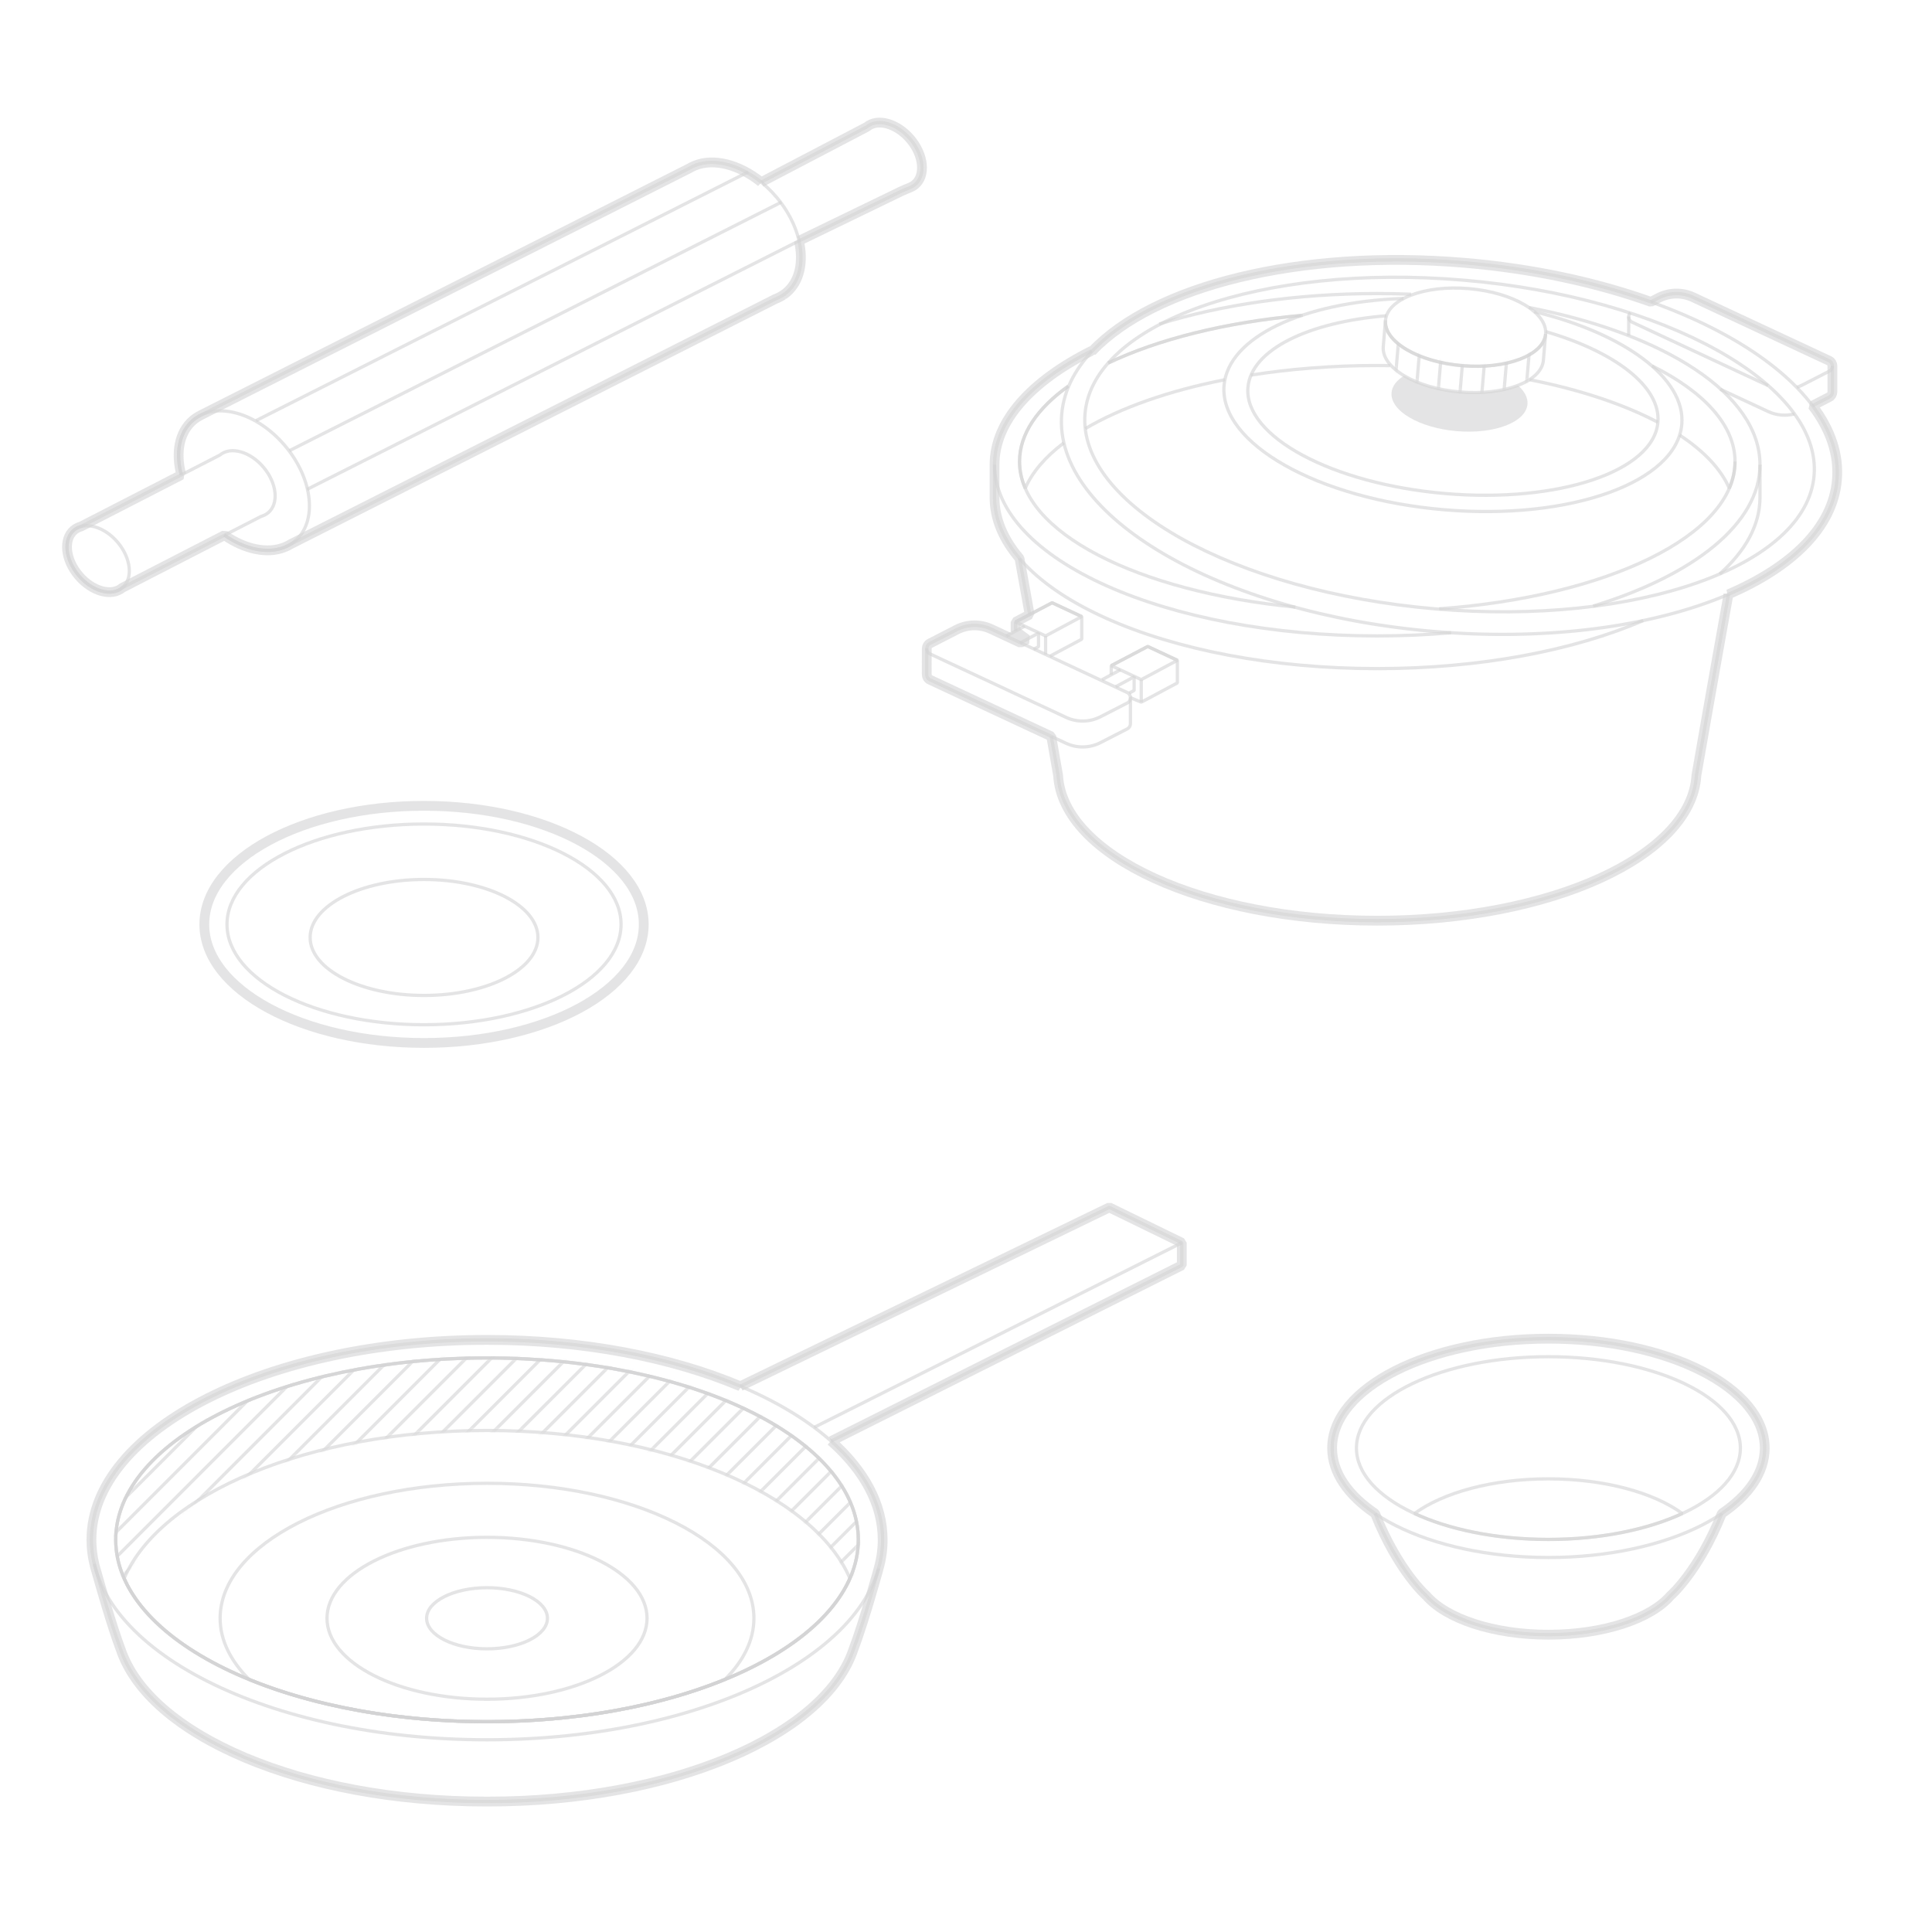 <svg width="591" height="591" viewBox="0 0 591 591" fill="none" xmlns="http://www.w3.org/2000/svg">
<rect width="591" height="591" fill="white"/>
<g opacity="0.6">
<g clip-path="url(#clip0_1_3)">
<path d="M530.74 141.19C530.74 163.75 491.66 182.49 440.25 186.24" stroke="#B5B5B8" stroke-opacity="0.6" stroke-miterlimit="10" stroke-linejoin="bevel"/>
<path d="M338.96 111.07C354.24 103.78 374.98 98.54 398.51 96.45" stroke="#B5B5B8" stroke-opacity="0.6" stroke-miterlimit="10" stroke-linejoin="bevel"/>
<path d="M396.25 185.72C347.89 180.99 311.88 162.85 311.88 141.19C311.88 132.77 317.33 124.87 326.84 118.1" stroke="#B5B5B8" stroke-opacity="0.6" stroke-miterlimit="10" stroke-linejoin="bevel"/>
<path d="M325.44 135.47C319.81 139.73 315.76 144.41 313.62 149.36C312.47 146.71 311.87 143.98 311.87 141.19C311.87 132.8 317.27 124.94 326.71 118.18" stroke="#B5B5B8" stroke-opacity="0.6" stroke-miterlimit="10" stroke-linejoin="bevel"/>
<path d="M397.89 96.51C374.65 98.63 354.17 103.83 339.03 111.04" stroke="#B5B5B8" stroke-opacity="0.6" stroke-miterlimit="10" stroke-linejoin="bevel"/>
<path d="M513.8 133.09C521.19 137.97 526.44 143.47 528.99 149.36C530.14 146.71 530.74 143.98 530.74 141.19C530.74 130.05 521.22 119.85 505.38 111.92" stroke="#B5B5B8" stroke-opacity="0.6" stroke-miterlimit="10" stroke-linejoin="bevel"/>
<path d="M467.85 116.14C483.23 119.17 496.66 123.65 507.11 129.16" stroke="#B5B5B8" stroke-opacity="0.6" stroke-miterlimit="10" stroke-linejoin="bevel"/>
<path d="M382.6 114.75C394.63 112.85 407.68 111.81 421.31 111.81C422.61 111.81 423.91 111.82 425.21 111.84" stroke="#B5B5B8" stroke-opacity="0.6" stroke-miterlimit="10" stroke-linejoin="bevel"/>
<path d="M331.98 131.12C342.84 124.72 357.55 119.53 374.7 116.15" stroke="#B5B5B8" stroke-opacity="0.6" stroke-miterlimit="10" stroke-linejoin="bevel"/>
<path d="M467.69 94.07C509.28 102.1 538.38 120.61 538.38 142.16C538.38 160.12 518.16 175.97 487.34 185.4" stroke="#B5B5B8" stroke-opacity="0.6" stroke-miterlimit="10" stroke-linejoin="bevel"/>
<path d="M354.63 99.12C373.55 93.25 396.53 89.8 421.3 89.8C424.78 89.8 428.23 89.87 431.63 90" stroke="#B5B5B8" stroke-opacity="0.6" stroke-miterlimit="10" stroke-linejoin="bevel"/>
<path d="M443.91 193.55C436.6 194.19 429.04 194.53 421.3 194.53C356.64 194.53 304.23 171.09 304.23 142.17C304.23 128.79 315.45 116.58 333.92 107.32" stroke="#B5B5B8" stroke-opacity="0.6" stroke-miterlimit="10" stroke-linejoin="bevel"/>
<path d="M526.04 175.59C533.94 168.54 538.38 160.59 538.38 152.16V142.16" stroke="#B5B5B8" stroke-opacity="0.6" stroke-miterlimit="10" stroke-linejoin="bevel"/>
<path d="M304.24 142.17V152.17C304.24 181.09 356.65 204.53 421.31 204.53C452.9 204.53 481.57 198.93 502.63 189.84" stroke="#B5B5B8" stroke-opacity="0.6" stroke-miterlimit="10" stroke-linejoin="bevel"/>
<path d="M321.59 225.25C322.57 230.84 323.3 234.99 323.68 237.19C325.13 261.85 368.28 281.64 421.31 281.64C474.34 281.64 517.49 261.85 518.94 237.19C520.04 230.86 523.99 208.23 528.75 181.79" stroke="#B5B5B8" stroke-opacity="0.6" stroke-miterlimit="10" stroke-linejoin="bevel"/>
<path d="M311.88 170.8C312.94 176.67 313.98 182.43 314.98 187.98" stroke="#B5B5B8" stroke-opacity="0.6" stroke-miterlimit="10" stroke-linejoin="bevel"/>
<path d="M344.77 211.82L303.19 192.42C299.84 190.86 295.95 190.93 292.66 192.62L284.48 196.82C283.15 197.5 283.19 199.42 284.54 200.05L326.12 219.45C329.47 221.01 333.36 220.94 336.65 219.25L344.83 215.05C346.16 214.37 346.13 212.45 344.77 211.82Z" stroke="#B5B5B8" stroke-opacity="0.6" stroke-miterlimit="10" stroke-linejoin="bevel"/>
<path d="M339.93 206.42V203.62L351.09 197.75L360.16 201.98V208.9L350.42 214.11L349.1 214.79L345.8 213.42V221.41C345.79 222.03 345.46 222.64 344.82 222.97L336.64 227.17C333.35 228.86 329.46 228.93 326.11 227.37L284.53 207.97C283.84 207.65 283.49 206.99 283.49 206.34L283.5 198.35" stroke="#B5B5B8" stroke-opacity="0.6" stroke-miterlimit="10" stroke-linejoin="bevel"/>
<path d="M310.67 190.25L319.85 194.53L330.91 188.61L321.84 184.38L310.67 190.25Z" stroke="#B5B5B8" stroke-opacity="0.6" stroke-miterlimit="10" stroke-linejoin="bevel"/>
<path d="M321.17 200.74L330.91 195.53V188.61L321.84 184.38L310.67 190.25V193.04" stroke="#B5B5B8" stroke-opacity="0.6" stroke-miterlimit="10" stroke-linejoin="bevel"/>
<path d="M319.85 194.53V200.19" stroke="#B5B5B8" stroke-opacity="0.6" stroke-miterlimit="10" stroke-linejoin="bevel"/>
<path d="M312.05 196.7L317.68 193.66V197.84L316.18 198.62" stroke="#B5B5B8" stroke-opacity="0.6" stroke-miterlimit="10" stroke-linejoin="bevel"/>
<path d="M307.86 194.56L313.49 191.52" stroke="#B5B5B8" stroke-opacity="0.6" stroke-miterlimit="10" stroke-linejoin="bevel"/>
<path d="M339.93 203.62L349.11 207.9L360.17 201.99L351.09 197.75L339.93 203.62Z" stroke="#B5B5B8" stroke-opacity="0.6" stroke-miterlimit="10" stroke-linejoin="bevel"/>
<path d="M349.11 207.9V214.79" stroke="#B5B5B8" stroke-opacity="0.6" stroke-miterlimit="10" stroke-linejoin="bevel"/>
<path d="M341.31 210.07L346.93 207.03V211.22L345.44 212" stroke="#B5B5B8" stroke-opacity="0.6" stroke-miterlimit="10" stroke-linejoin="bevel"/>
<path d="M337.12 207.93L342.75 204.89" stroke="#B5B5B8" stroke-opacity="0.6" stroke-miterlimit="10" stroke-linejoin="bevel"/>
<path d="M498.76 95.63C497.89 96.46 498.07 98 499.26 98.55L540.84 117.95" stroke="#B5B5B8" stroke-opacity="0.6" stroke-miterlimit="10" stroke-linejoin="bevel"/>
<path d="M549.61 118.49C550.21 118.29 550.8 118.05 551.37 117.76L559.55 113.56C560.88 112.88 560.84 110.96 559.49 110.33L517.91 90.93C514.56 89.37 510.67 89.44 507.38 91.13L505 92.34" stroke="#B5B5B8" stroke-opacity="0.6" stroke-miterlimit="10" stroke-linejoin="bevel"/>
<path d="M498.22 102.69L498.23 96.84" stroke="#B5B5B8" stroke-opacity="0.6" stroke-miterlimit="10" stroke-linejoin="bevel"/>
<path d="M548.93 126.61C546.26 127.31 543.4 127.06 540.84 125.87L526.24 119.06" stroke="#B5B5B8" stroke-opacity="0.6" stroke-miterlimit="10" stroke-linejoin="bevel"/>
<path d="M560.53 111.93V119.92C560.52 120.54 560.19 121.15 559.55 121.48L554.44 124.11" stroke="#B5B5B8" stroke-opacity="0.6" stroke-miterlimit="10" stroke-linejoin="bevel"/>
<path d="M464.34 117.89C459.72 119.67 453.44 120.49 446.63 119.91C439.82 119.33 433.77 117.47 429.52 114.93C427.25 116.32 425.84 118.09 425.67 120.11C425.2 125.64 434.13 130.91 445.61 131.89C457.09 132.87 466.79 129.18 467.26 123.65C467.43 121.62 466.33 119.64 464.34 117.89Z" fill="#B5B5B8" fill-opacity="0.6"/>
<mask id="mask0_1_3" style="mask-type:luminance" maskUnits="userSpaceOnUse" x="423" y="97" width="50" height="24">
<path d="M447.31 111.86C433.79 110.71 423.27 104.5 423.82 97.99L423.14 106.04C422.59 112.55 433.1 118.76 446.63 119.91C460.15 121.06 471.57 116.72 472.12 110.21L472.8 102.16C472.25 108.67 460.84 113.01 447.31 111.86Z" fill="white"/>
</mask>
<g mask="url(#mask0_1_3)">
<path d="M473.21 123.13L475.19 99.77" stroke="#B5B5B8" stroke-opacity="0.6" stroke-miterlimit="10" stroke-linejoin="bevel"/>
</g>
<mask id="mask1_1_3" style="mask-type:luminance" maskUnits="userSpaceOnUse" x="423" y="97" width="50" height="24">
<path d="M447.31 111.86C433.79 110.71 423.27 104.5 423.82 97.99L423.14 106.04C422.59 112.55 433.1 118.76 446.63 119.91C460.15 121.06 471.57 116.72 472.12 110.21L472.8 102.16C472.25 108.67 460.84 113.01 447.31 111.86Z" fill="white"/>
</mask>
<g mask="url(#mask1_1_3)">
<path d="M466.54 122.56L468.53 99.2" stroke="#B5B5B8" stroke-opacity="0.6" stroke-miterlimit="10" stroke-linejoin="bevel"/>
</g>
<mask id="mask2_1_3" style="mask-type:luminance" maskUnits="userSpaceOnUse" x="423" y="97" width="50" height="24">
<path d="M447.31 111.86C433.79 110.71 423.27 104.5 423.82 97.99L423.14 106.04C422.59 112.55 433.1 118.76 446.63 119.91C460.15 121.06 471.57 116.72 472.12 110.21L472.8 102.16C472.25 108.67 460.84 113.01 447.31 111.86Z" fill="white"/>
</mask>
<g mask="url(#mask2_1_3)">
<path d="M459.88 121.99L461.86 98.63" stroke="#B5B5B8" stroke-opacity="0.6" stroke-miterlimit="10" stroke-linejoin="bevel"/>
</g>
<mask id="mask3_1_3" style="mask-type:luminance" maskUnits="userSpaceOnUse" x="423" y="97" width="50" height="24">
<path d="M447.31 111.86C433.79 110.71 423.27 104.5 423.82 97.99L423.14 106.04C422.59 112.55 433.1 118.76 446.63 119.91C460.15 121.06 471.57 116.72 472.12 110.21L472.8 102.16C472.25 108.67 460.84 113.01 447.31 111.86Z" fill="white"/>
</mask>
<g mask="url(#mask3_1_3)">
<path d="M453.21 121.43L455.2 98.07" stroke="#B5B5B8" stroke-opacity="0.6" stroke-miterlimit="10" stroke-linejoin="bevel"/>
</g>
<mask id="mask4_1_3" style="mask-type:luminance" maskUnits="userSpaceOnUse" x="423" y="97" width="50" height="24">
<path d="M447.31 111.86C433.79 110.71 423.27 104.5 423.82 97.99L423.14 106.04C422.59 112.55 433.1 118.76 446.63 119.91C460.15 121.06 471.57 116.72 472.12 110.21L472.8 102.16C472.25 108.67 460.84 113.01 447.31 111.86Z" fill="white"/>
</mask>
<g mask="url(#mask4_1_3)">
<path d="M446.55 120.86L448.53 97.5" stroke="#B5B5B8" stroke-opacity="0.6" stroke-miterlimit="10" stroke-linejoin="bevel"/>
</g>
<mask id="mask5_1_3" style="mask-type:luminance" maskUnits="userSpaceOnUse" x="423" y="97" width="50" height="24">
<path d="M447.31 111.86C433.79 110.71 423.27 104.5 423.82 97.99L423.14 106.04C422.59 112.55 433.1 118.76 446.63 119.91C460.15 121.06 471.57 116.72 472.12 110.21L472.8 102.16C472.25 108.67 460.84 113.01 447.31 111.86Z" fill="white"/>
</mask>
<g mask="url(#mask5_1_3)">
<path d="M439.88 120.29L441.87 96.93" stroke="#B5B5B8" stroke-opacity="0.6" stroke-miterlimit="10" stroke-linejoin="bevel"/>
</g>
<mask id="mask6_1_3" style="mask-type:luminance" maskUnits="userSpaceOnUse" x="423" y="97" width="50" height="24">
<path d="M447.31 111.86C433.79 110.71 423.27 104.5 423.82 97.99L423.14 106.04C422.59 112.55 433.1 118.76 446.63 119.91C460.15 121.06 471.57 116.72 472.12 110.21L472.8 102.16C472.25 108.67 460.84 113.01 447.31 111.86Z" fill="white"/>
</mask>
<g mask="url(#mask6_1_3)">
<path d="M433.21 119.72L435.2 96.36" stroke="#B5B5B8" stroke-opacity="0.6" stroke-miterlimit="10" stroke-linejoin="bevel"/>
</g>
<mask id="mask7_1_3" style="mask-type:luminance" maskUnits="userSpaceOnUse" x="423" y="97" width="50" height="24">
<path d="M447.31 111.86C433.79 110.71 423.27 104.5 423.82 97.99L423.14 106.04C422.59 112.55 433.1 118.76 446.63 119.91C460.15 121.06 471.57 116.72 472.12 110.21L472.8 102.16C472.25 108.67 460.84 113.01 447.31 111.86Z" fill="white"/>
</mask>
<g mask="url(#mask7_1_3)">
<path d="M426.55 119.16L428.54 95.8" stroke="#B5B5B8" stroke-opacity="0.6" stroke-miterlimit="10" stroke-linejoin="bevel"/>
</g>
<path d="M472.807 102.16C473.361 95.65 462.845 89.44 449.319 88.288C435.793 87.137 424.378 91.482 423.824 97.992C423.27 104.502 433.786 110.712 447.313 111.863C460.839 113.015 472.253 108.67 472.807 102.16Z" stroke="#B5B5B8" stroke-opacity="0.6" stroke-miterlimit="10" stroke-linejoin="bevel"/>
<path d="M447.31 111.86C433.79 110.71 423.27 104.5 423.82 97.99L423.14 106.04C422.59 112.55 433.1 118.76 446.63 119.91C460.15 121.06 471.57 116.72 472.12 110.21L472.8 102.16C472.25 108.67 460.84 113.01 447.31 111.86Z" stroke="#B5B5B8" stroke-opacity="0.6" stroke-miterlimit="10" stroke-linejoin="bevel"/>
<path d="M554.928 145.473C557.291 117.705 509.283 90.945 447.7 85.704C386.116 80.463 334.277 98.725 331.913 126.493C329.55 154.261 377.558 181.02 439.141 186.261C500.725 191.502 552.564 173.241 554.928 145.473Z" stroke="#B5B5B8" stroke-opacity="0.6" stroke-miterlimit="10" stroke-linejoin="bevel"/>
<path d="M561.926 146.874C564.576 115.738 513.638 85.98 448.153 80.406C382.668 74.833 327.433 95.556 324.783 126.691C322.133 157.827 373.072 187.586 438.557 193.159C504.042 198.732 559.277 178.01 561.926 146.874Z" stroke="#B5B5B8" stroke-opacity="0.6" stroke-miterlimit="10" stroke-linejoin="bevel"/>
<path d="M472.8 101.43C493.95 107.56 508.08 118.25 507.15 129.18C505.87 144.17 476.77 153.93 442.14 150.98C407.51 148.03 380.47 133.5 381.75 118.51C382.73 106.95 400.27 98.5 424.12 96.59" stroke="#B5B5B8" stroke-opacity="0.6" stroke-miterlimit="10" stroke-linejoin="bevel"/>
<path d="M469.31 95.32C496.69 101.94 515.67 115.66 514.46 129.81C512.95 147.53 480.39 159.22 441.72 155.93C403.06 152.64 372.94 135.61 374.44 117.89C375.7 103.07 398.7 92.46 428.82 91.31H429.35" stroke="#B5B5B8" stroke-opacity="0.6" stroke-miterlimit="10" stroke-linejoin="bevel"/>
<path d="M554.44 124.1L559.55 121.47C560.19 121.14 560.51 120.53 560.53 119.91V111.92C560.52 111.28 560.17 110.64 559.49 110.32L517.91 90.92C514.56 89.36 510.67 89.43 507.38 91.12L505 92.34C488.36 86.4 469 82.18 448.15 80.41C397.4 76.09 352.81 87.57 334.08 107.44L333.92 107.32C315.45 116.58 304.23 128.79 304.23 142.17V152.17C304.23 158.74 306.94 165.02 311.87 170.81L314.97 187.99L310.67 190.25V193.05L314.12 195.58L312.18 196.62L303.18 192.42C299.83 190.86 295.94 190.93 292.65 192.62L284.47 196.82C283.84 197.14 283.53 197.73 283.51 198.34H283.5V198.41C283.5 198.44 283.5 198.46 283.5 198.49L283.49 206.33C283.49 206.99 283.84 207.64 284.53 207.96L321.58 225.25C322.56 230.84 323.29 234.99 323.67 237.19C325.12 261.85 368.27 281.64 421.3 281.64C474.33 281.64 517.48 261.85 518.93 237.19C520.03 230.86 523.98 208.23 528.74 181.79H528.72C548.23 173.42 560.69 161.25 561.91 146.87C562.59 139.02 559.96 131.4 554.44 124.1Z" stroke="#B5B5B8" stroke-opacity="0.6" stroke-width="3" stroke-miterlimit="10" stroke-linejoin="bevel"/>
</g>
</g>
<g opacity="0.6">
<g clip-path="url(#clip1_1_3)">
<path d="M129.71 319.04C166.829 319.04 196.92 302.801 196.92 282.77C196.92 262.739 166.829 246.5 129.71 246.5C92.591 246.5 62.5 262.739 62.5 282.77C62.5 302.801 92.591 319.04 129.71 319.04Z" stroke="#B5B5B8" stroke-opacity="0.6" stroke-width="3" stroke-miterlimit="10" stroke-linejoin="bevel"/>
<path d="M129.71 313.47C162.996 313.47 189.98 299.725 189.98 282.77C189.98 265.815 162.996 252.07 129.71 252.07C96.424 252.07 69.44 265.815 69.44 282.77C69.44 299.725 96.424 313.47 129.71 313.47Z" stroke="#B5B5B8" stroke-opacity="0.6" stroke-miterlimit="10" stroke-linejoin="bevel"/>
<path d="M129.71 304.51C148.952 304.51 164.55 296.568 164.55 286.77C164.55 276.972 148.952 269.03 129.71 269.03C110.468 269.03 94.87 276.972 94.87 286.77C94.87 296.568 110.468 304.51 129.71 304.51Z" stroke="#B5B5B8" stroke-opacity="0.6" stroke-miterlimit="10" stroke-linejoin="bevel"/>
</g>
</g>
<g opacity="0.6">
<g clip-path="url(#clip2_1_3)">
<path d="M37.423 179.793C40.742 177.011 40.121 170.807 36.038 165.935C31.954 161.063 25.953 159.369 22.635 162.15C19.317 164.932 19.937 171.136 24.02 176.008C28.104 180.88 34.105 182.574 37.423 179.793Z" stroke="#B5B5B8" stroke-opacity="0.6" stroke-miterlimit="10"/>
<path d="M68.67 163.72C76.26 169 84.85 170.01 90.17 165.55C97.14 159.71 95.84 146.67 87.26 136.44C78.68 126.21 66.08 122.65 59.11 128.5C54.79 132.12 53.65 138.51 55.45 145.28" stroke="#B5B5B8" stroke-opacity="0.6" stroke-miterlimit="10"/>
<path d="M244.43 73.67L275.69 58.52C276.62 58.07 277.59 57.71 278.54 57.31C279.03 57.1 279.49 56.83 279.9 56.48C283.22 53.7 282.6 47.49 278.51 42.62C274.43 37.75 268.43 36.05 265.11 38.84L232.83 55.73" stroke="#B5B5B8" stroke-opacity="0.6" stroke-miterlimit="10"/>
<path d="M80.65 142.99C76.57 138.12 70.57 136.42 67.25 139.21L24.79 161.05C24 161.26 23.27 161.63 22.63 162.16C19.31 164.94 19.93 171.15 24.02 176.02C28.11 180.89 34.1 182.59 37.42 179.8L79.88 157.96C80.67 157.75 81.4 157.38 82.04 156.85C85.35 154.07 84.73 147.86 80.65 142.99Z" stroke="#B5B5B8" stroke-opacity="0.6" stroke-miterlimit="10"/>
<path d="M68.57 163.65C74.8 168.02 81.73 169.5 86.97 167.43L86.98 167.45L87.11 167.38C87.72 167.13 88.31 166.84 88.87 166.49L237.13 91.49C237.96 91.18 238.76 90.78 239.5 90.29L239.66 90.21L239.64 90.19C239.94 89.98 240.25 89.78 240.54 89.54C247.51 83.7 246.21 70.66 237.63 60.43C230.2 51.57 219.76 47.72 212.56 50.64V50.63L212.5 50.66C211.91 50.9 211.35 51.18 210.81 51.51L61.3 127.06L61.32 127.08C60.54 127.47 59.8 127.93 59.12 128.5C54.8 132.12 53.66 138.5 55.46 145.27" stroke="#B5B5B8" stroke-opacity="0.6" stroke-miterlimit="10"/>
<path d="M278.53 42.62C274.45 37.75 268.45 36.05 265.13 38.84L232.85 55.73L232.86 55.74C226.15 50.31 218.32 48.31 212.57 50.65V50.64L212.51 50.67C211.92 50.91 211.36 51.19 210.82 51.52L61.3 127.06L61.32 127.08C60.54 127.47 59.8 127.93 59.12 128.5C54.8 132.12 53.66 138.5 55.46 145.27L55.47 145.28L24.79 161.05C24 161.26 23.27 161.63 22.63 162.16C19.31 164.94 19.93 171.15 24.02 176.02C28.11 180.89 34.1 182.59 37.42 179.8L68.67 163.72C74.88 168.03 81.75 169.49 86.96 167.43L86.97 167.45L87.1 167.38C87.71 167.13 88.3 166.84 88.86 166.49L237.12 91.49C237.95 91.18 238.75 90.78 239.49 90.29L239.65 90.21L239.63 90.19C239.93 89.98 240.24 89.78 240.53 89.54C244.67 86.07 245.87 80.07 244.38 73.62L244.41 73.67L275.67 58.52C276.6 58.07 277.57 57.71 278.52 57.31C279.01 57.1 279.47 56.83 279.88 56.48C283.23 53.7 282.61 47.49 278.53 42.62Z" stroke="#B5B5B8" stroke-opacity="0.6" stroke-width="3" stroke-miterlimit="10" stroke-linejoin="bevel"/>
<path d="M244.43 73.67L93.9 149.72" stroke="#B5B5B8" stroke-opacity="0.6" stroke-miterlimit="10"/>
<path d="M239.06 61.82L88.52 137.87" stroke="#B5B5B8" stroke-opacity="0.6" stroke-miterlimit="10"/>
<path d="M228.84 52.62L78.31 128.67" stroke="#B5B5B8" stroke-opacity="0.6" stroke-miterlimit="10"/>
</g>
</g>
<g opacity="0.6">
<g clip-path="url(#clip3_1_3)">
<path d="M148.98 504.38C159.186 504.38 167.46 500.194 167.46 495.03C167.46 489.866 159.186 485.68 148.98 485.68C138.774 485.68 130.5 489.866 130.5 495.03C130.5 500.194 138.774 504.38 148.98 504.38Z" stroke="#B5B5B8" stroke-opacity="0.6" stroke-miterlimit="10" stroke-linejoin="bevel"/>
<path d="M148.98 519.79C176.014 519.79 197.93 508.705 197.93 495.03C197.93 481.355 176.014 470.27 148.98 470.27C121.946 470.27 100.03 481.355 100.03 495.03C100.03 508.705 121.946 519.79 148.98 519.79Z" stroke="#B5B5B8" stroke-opacity="0.6" stroke-miterlimit="10" stroke-linejoin="bevel"/>
<path d="M148.98 526.67C211.708 526.67 262.56 501.759 262.56 471.03C262.56 440.301 211.708 415.39 148.98 415.39C86.251 415.39 35.4 440.301 35.4 471.03C35.4 501.759 86.251 526.67 148.98 526.67Z" stroke="#B5B5B8" stroke-opacity="0.6" stroke-miterlimit="10" stroke-linejoin="bevel"/>
<path d="M148.98 526.67C211.708 526.67 262.56 501.759 262.56 471.03C262.56 440.301 211.708 415.39 148.98 415.39C86.251 415.39 35.4 440.301 35.4 471.03C35.4 501.759 86.251 526.67 148.98 526.67Z" stroke="#B5B5B8" stroke-opacity="0.6" stroke-miterlimit="10" stroke-linejoin="bevel"/>
<path d="M148.98 532.2C215.812 532.2 269.99 504.813 269.99 471.03C269.99 437.247 215.812 409.86 148.98 409.86C82.148 409.86 27.97 437.247 27.97 471.03C27.97 504.813 82.148 532.2 148.98 532.2Z" stroke="#B5B5B8" stroke-opacity="0.6" stroke-miterlimit="10" stroke-linejoin="bevel"/>
<path d="M148.98 453.74C103.89 453.74 67.34 472.23 67.34 495.03C67.34 501.77 70.56 508.13 76.23 513.76C95.94 521.82 121.3 526.67 148.98 526.67C176.66 526.67 202.02 521.82 221.73 513.76C227.4 508.14 230.62 501.78 230.62 495.03C230.62 472.23 194.07 453.74 148.98 453.74Z" stroke="#B5B5B8" stroke-opacity="0.6" stroke-miterlimit="10" stroke-linejoin="bevel"/>
<path d="M148.98 526.67C203.44 526.67 248.94 507.89 259.99 482.84C248.93 456.97 203.44 437.58 148.98 437.58C94.52 437.58 49.03 456.97 37.97 482.84C49.03 507.9 94.52 526.67 148.98 526.67Z" stroke="#B5B5B8" stroke-opacity="0.6" stroke-miterlimit="10" stroke-linejoin="bevel"/>
<path d="M28.84 478.41C28.84 478.41 33.52 495.53 36.85 504.38H36.86C37.95 507.68 39.63 510.89 41.85 513.97C41.86 513.98 41.87 514 41.88 514.01C42.43 514.77 43.02 515.53 43.63 516.28C43.63 516.28 43.63 516.29 43.64 516.29C46.12 519.3 49.12 522.17 52.59 524.89C52.62 524.92 52.65 524.94 52.69 524.97C53.54 525.63 54.41 526.28 55.31 526.93C55.34 526.95 55.37 526.97 55.4 526.99C58.16 528.95 61.17 530.82 64.41 532.59C64.44 532.61 64.47 532.63 64.51 532.64C65.55 533.21 66.62 533.76 67.7 534.31C67.78 534.35 67.87 534.39 67.95 534.43C69.02 534.97 70.12 535.49 71.24 536.01C71.32 536.05 71.41 536.09 71.5 536.13C72.64 536.65 73.8 537.16 74.98 537.66C75.01 537.67 75.04 537.68 75.07 537.7C77.48 538.71 79.98 539.68 82.56 540.59C82.65 540.62 82.74 540.65 82.83 540.69C84.05 541.12 85.29 541.54 86.55 541.94C86.7 541.99 86.85 542.04 87 542.09C88.24 542.49 89.5 542.87 90.77 543.25C90.93 543.3 91.09 543.34 91.24 543.39C92.54 543.77 93.85 544.13 95.17 544.48C95.27 544.51 95.37 544.53 95.48 544.56C98.23 545.28 101.05 545.95 103.93 546.56C104.08 546.59 104.22 546.62 104.37 546.65C105.73 546.94 107.11 547.21 108.5 547.47C108.71 547.51 108.93 547.55 109.14 547.59C110.51 547.84 111.9 548.08 113.29 548.31C113.51 548.35 113.73 548.38 113.95 548.41C115.37 548.64 116.8 548.85 118.24 549.05C118.4 549.07 118.56 549.09 118.72 549.11C120.23 549.31 121.75 549.51 123.29 549.68C123.3 549.68 123.3 549.68 123.31 549.68C124.84 549.85 126.38 550.01 127.93 550.15C128.11 550.17 128.3 550.19 128.48 550.2C129.96 550.33 131.45 550.45 132.94 550.55C133.19 550.57 133.45 550.59 133.7 550.6C135.18 550.7 136.66 550.78 138.16 550.85C138.42 550.86 138.67 550.87 138.93 550.88C140.45 550.95 141.98 551 143.52 551.03C143.71 551.03 143.9 551.04 144.1 551.04C145.72 551.07 147.35 551.09 148.99 551.09C150.63 551.09 152.25 551.07 153.88 551.04C154.07 551.04 154.27 551.03 154.46 551.03C156 550.99 157.53 550.94 159.05 550.88C159.31 550.87 159.56 550.86 159.82 550.85C161.32 550.78 162.8 550.7 164.28 550.6C164.53 550.58 164.79 550.57 165.04 550.55C166.54 550.45 168.03 550.33 169.5 550.2C169.68 550.18 169.87 550.17 170.05 550.15C171.6 550.01 173.14 549.85 174.67 549.68C174.68 549.68 174.68 549.68 174.69 549.68C176.23 549.51 177.75 549.31 179.26 549.11C179.42 549.09 179.58 549.07 179.74 549.05C181.18 548.85 182.61 548.64 184.03 548.41C184.25 548.38 184.47 548.34 184.69 548.31C186.09 548.08 187.47 547.84 188.84 547.59C189.05 547.55 189.27 547.51 189.48 547.47C190.87 547.21 192.25 546.94 193.61 546.65C193.76 546.62 193.9 546.59 194.05 546.56C196.93 545.95 199.75 545.28 202.5 544.56C202.6 544.53 202.71 544.51 202.81 544.48C204.14 544.13 205.45 543.76 206.74 543.39C206.9 543.34 207.06 543.3 207.21 543.25C208.48 542.88 209.74 542.49 210.98 542.09C211.13 542.04 211.28 541.99 211.43 541.94C212.69 541.53 213.93 541.12 215.15 540.69C215.24 540.66 215.33 540.63 215.42 540.59C218 539.68 220.5 538.71 222.91 537.7C222.94 537.69 222.97 537.67 223 537.66C224.18 537.16 225.34 536.65 226.48 536.13C226.57 536.09 226.65 536.05 226.74 536.01C227.86 535.5 228.95 534.97 230.03 534.43C230.11 534.39 230.2 534.35 230.28 534.31C231.37 533.76 232.43 533.21 233.47 532.64C233.5 532.62 233.53 532.6 233.57 532.59C236.81 530.82 239.82 528.95 242.58 526.99C242.61 526.97 242.64 526.95 242.67 526.93C243.57 526.29 244.45 525.63 245.29 524.97C245.32 524.94 245.35 524.92 245.39 524.89C248.86 522.17 251.86 519.29 254.34 516.29C254.34 516.29 254.34 516.28 254.35 516.28C254.97 515.53 255.55 514.77 256.1 514.01C256.11 514 256.12 513.98 256.13 513.97C258.35 510.89 260.03 507.68 261.12 504.38H261.13C264.46 495.53 268.76 479.86 268.76 479.86" stroke="#B5B5B8" stroke-opacity="0.6" stroke-miterlimit="10" stroke-linejoin="bevel"/>
<path d="M226.47 424.05L339.34 369.35L361.52 380.16V387.06L254.23 440.82" stroke="#B5B5B8" stroke-opacity="0.6" stroke-miterlimit="10" stroke-linejoin="bevel"/>
<path d="M361.52 387.06V380.16L339.34 369.35L226.47 424.05L226.48 424.06C205.49 415.2 178.47 409.87 148.98 409.87C82.15 409.87 27.97 437.26 27.97 471.04C27.97 473.54 28.27 476 28.85 478.42H28.84C28.84 478.42 28.86 478.48 28.88 478.57C29.05 479.28 29.25 479.98 29.47 480.68C30.86 485.62 34.26 497.51 36.85 504.39H36.86C37.95 507.69 39.63 510.9 41.85 513.98C41.86 513.99 41.87 514.01 41.88 514.02C42.43 514.78 43.02 515.54 43.63 516.29C43.63 516.29 43.63 516.3 43.64 516.3C46.12 519.31 49.12 522.18 52.59 524.9C52.62 524.93 52.65 524.95 52.69 524.98C53.54 525.64 54.41 526.29 55.31 526.94C55.34 526.96 55.37 526.98 55.4 527C58.16 528.96 61.17 530.83 64.41 532.6C64.44 532.62 64.47 532.64 64.51 532.65C65.55 533.22 66.62 533.77 67.7 534.32C67.78 534.36 67.87 534.4 67.95 534.44C69.02 534.98 70.12 535.5 71.24 536.02C71.32 536.06 71.41 536.1 71.5 536.14C72.64 536.66 73.8 537.17 74.98 537.67C75.01 537.68 75.04 537.69 75.07 537.71C77.48 538.72 79.98 539.69 82.56 540.6C82.65 540.63 82.74 540.66 82.83 540.7C84.05 541.13 85.29 541.55 86.55 541.95C86.7 542 86.85 542.05 87 542.1C88.24 542.5 89.5 542.88 90.77 543.26C90.93 543.31 91.09 543.35 91.24 543.4C92.54 543.78 93.85 544.14 95.17 544.49C95.27 544.52 95.37 544.54 95.48 544.57C98.23 545.29 101.05 545.96 103.93 546.57C104.08 546.6 104.22 546.63 104.37 546.66C105.73 546.95 107.11 547.22 108.5 547.48C108.71 547.52 108.93 547.56 109.14 547.6C110.51 547.85 111.9 548.09 113.29 548.32C113.51 548.36 113.73 548.39 113.95 548.42C115.37 548.65 116.8 548.86 118.24 549.06C118.4 549.08 118.56 549.1 118.72 549.12C120.23 549.32 121.75 549.52 123.29 549.69C123.3 549.69 123.3 549.69 123.31 549.69C124.84 549.86 126.38 550.02 127.93 550.16C128.11 550.18 128.3 550.2 128.48 550.21C129.96 550.34 131.45 550.46 132.94 550.56C133.19 550.58 133.45 550.6 133.7 550.61C135.18 550.71 136.66 550.79 138.16 550.86C138.42 550.87 138.67 550.88 138.93 550.89C140.45 550.96 141.98 551.01 143.52 551.04C143.71 551.04 143.9 551.05 144.1 551.05C145.72 551.08 147.35 551.1 148.99 551.1C150.63 551.1 152.25 551.08 153.88 551.05C154.07 551.05 154.27 551.04 154.46 551.04C156 551 157.53 550.95 159.05 550.89C159.31 550.88 159.56 550.87 159.82 550.86C161.32 550.79 162.8 550.71 164.28 550.61C164.53 550.59 164.79 550.58 165.04 550.56C166.54 550.46 168.03 550.34 169.5 550.21C169.68 550.19 169.87 550.18 170.05 550.16C171.6 550.02 173.14 549.86 174.67 549.69C174.68 549.69 174.68 549.69 174.69 549.69C176.23 549.52 177.75 549.32 179.26 549.12C179.42 549.1 179.58 549.08 179.74 549.06C181.18 548.86 182.61 548.65 184.03 548.42C184.25 548.39 184.47 548.35 184.69 548.32C186.09 548.09 187.47 547.85 188.84 547.6C189.05 547.56 189.27 547.52 189.48 547.48C190.87 547.22 192.25 546.95 193.61 546.66C193.76 546.63 193.9 546.6 194.05 546.57C196.93 545.96 199.75 545.29 202.5 544.57C202.6 544.54 202.71 544.52 202.81 544.49C204.14 544.14 205.45 543.77 206.74 543.4C206.9 543.35 207.06 543.31 207.21 543.26C208.48 542.89 209.74 542.5 210.98 542.1C211.13 542.05 211.28 542 211.43 541.95C212.69 541.54 213.93 541.13 215.15 540.7C215.24 540.67 215.33 540.64 215.42 540.6C218 539.69 220.5 538.72 222.91 537.71C222.94 537.7 222.97 537.68 223 537.67C224.18 537.17 225.34 536.66 226.48 536.14C226.57 536.1 226.65 536.06 226.74 536.02C227.86 535.51 228.95 534.98 230.03 534.44C230.11 534.4 230.2 534.36 230.28 534.32C231.37 533.77 232.43 533.22 233.47 532.65C233.5 532.63 233.53 532.61 233.57 532.6C236.81 530.83 239.82 528.96 242.58 527C242.61 526.98 242.64 526.96 242.67 526.94C243.57 526.3 244.45 525.64 245.29 524.98C245.32 524.95 245.35 524.93 245.39 524.9C248.86 522.18 251.86 519.3 254.34 516.3C254.34 516.3 254.34 516.29 254.35 516.29C254.97 515.54 255.55 514.78 256.1 514.02C256.11 514.01 256.12 513.99 256.13 513.98C258.35 510.9 260.03 507.69 261.12 504.39H261.13C264.46 495.54 268.76 479.87 268.76 479.87H268.75C269.58 476.99 270.01 474.04 270.01 471.04C270.01 460.05 264.27 449.74 254.24 440.83L254.25 440.84L361.52 387.06Z" stroke="#B5B5B8" stroke-opacity="0.6" stroke-width="3" stroke-miterlimit="10" stroke-linejoin="bevel"/>
<path d="M361.52 380.16L249.05 436.63" stroke="#B5B5B8" stroke-opacity="0.6" stroke-miterlimit="10" stroke-linejoin="bevel"/>
<path d="M148.98 526.67C211.708 526.67 262.56 501.759 262.56 471.03C262.56 440.301 211.708 415.39 148.98 415.39C86.251 415.39 35.4 440.301 35.4 471.03C35.4 501.759 86.251 526.67 148.98 526.67Z" stroke="#B5B5B8" stroke-opacity="0.6" stroke-miterlimit="10" stroke-linejoin="bevel"/>
<mask id="mask8_1_3" style="mask-type:luminance" maskUnits="userSpaceOnUse" x="35" y="415" width="228" height="68">
<path d="M259.99 482.84C248.93 456.97 203.44 437.58 148.98 437.58C94.52 437.58 49.03 456.97 37.97 482.84C35.74 478.59 35.4 471.03 35.4 471.03C35.4 440.3 86.25 415.39 148.98 415.39C211.71 415.39 262.56 440.3 262.56 471.03C262.57 471.03 262.45 478.25 259.99 482.84Z" fill="white"/>
</mask>
<g mask="url(#mask8_1_3)">
<path d="M317.37 440.86L202.94 555.28" stroke="#B5B5B8" stroke-opacity="0.6" stroke-miterlimit="10"/>
</g>
<mask id="mask9_1_3" style="mask-type:luminance" maskUnits="userSpaceOnUse" x="35" y="415" width="228" height="68">
<path d="M259.99 482.84C248.93 456.97 203.44 437.58 148.98 437.58C94.52 437.58 49.03 456.97 37.97 482.84C35.74 478.59 35.4 471.03 35.4 471.03C35.4 440.3 86.25 415.39 148.98 415.39C211.71 415.39 262.56 440.3 262.56 471.03C262.57 471.03 262.45 478.25 259.99 482.84Z" fill="white"/>
</mask>
<g mask="url(#mask9_1_3)">
<path d="M311.55 438.97L197.13 553.4" stroke="#B5B5B8" stroke-opacity="0.6" stroke-miterlimit="10"/>
</g>
<mask id="mask10_1_3" style="mask-type:luminance" maskUnits="userSpaceOnUse" x="35" y="415" width="228" height="68">
<path d="M259.99 482.84C248.93 456.97 203.44 437.58 148.98 437.58C94.52 437.58 49.03 456.97 37.97 482.84C35.74 478.59 35.4 471.03 35.4 471.03C35.4 440.3 86.25 415.39 148.98 415.39C211.71 415.39 262.56 440.3 262.56 471.03C262.57 471.03 262.45 478.25 259.99 482.84Z" fill="white"/>
</mask>
<g mask="url(#mask10_1_3)">
<path d="M305.74 437.08L191.32 551.51" stroke="#B5B5B8" stroke-opacity="0.6" stroke-miterlimit="10"/>
</g>
<mask id="mask11_1_3" style="mask-type:luminance" maskUnits="userSpaceOnUse" x="35" y="415" width="228" height="68">
<path d="M259.99 482.84C248.93 456.97 203.44 437.58 148.98 437.58C94.52 437.58 49.03 456.97 37.97 482.84C35.74 478.59 35.4 471.03 35.4 471.03C35.4 440.3 86.25 415.39 148.98 415.39C211.71 415.39 262.56 440.3 262.56 471.03C262.57 471.03 262.45 478.25 259.99 482.84Z" fill="white"/>
</mask>
<g mask="url(#mask11_1_3)">
<path d="M299.93 435.2L185.5 549.62" stroke="#B5B5B8" stroke-opacity="0.6" stroke-miterlimit="10"/>
</g>
<mask id="mask12_1_3" style="mask-type:luminance" maskUnits="userSpaceOnUse" x="35" y="415" width="228" height="68">
<path d="M259.99 482.84C248.93 456.97 203.44 437.58 148.98 437.58C94.52 437.58 49.03 456.97 37.97 482.84C35.74 478.59 35.4 471.03 35.4 471.03C35.4 440.3 86.25 415.39 148.98 415.39C211.71 415.39 262.56 440.3 262.56 471.03C262.57 471.03 262.45 478.25 259.99 482.84Z" fill="white"/>
</mask>
<g mask="url(#mask12_1_3)">
<path d="M294.12 433.31L179.69 547.74" stroke="#B5B5B8" stroke-opacity="0.6" stroke-miterlimit="10"/>
</g>
<mask id="mask13_1_3" style="mask-type:luminance" maskUnits="userSpaceOnUse" x="35" y="415" width="228" height="68">
<path d="M259.99 482.84C248.93 456.97 203.44 437.58 148.98 437.58C94.52 437.58 49.03 456.97 37.97 482.84C35.74 478.59 35.4 471.03 35.4 471.03C35.4 440.3 86.25 415.39 148.98 415.39C211.71 415.39 262.56 440.3 262.56 471.03C262.57 471.03 262.45 478.25 259.99 482.84Z" fill="white"/>
</mask>
<g mask="url(#mask13_1_3)">
<path d="M288.31 431.42L173.88 545.85" stroke="#B5B5B8" stroke-opacity="0.6" stroke-miterlimit="10"/>
</g>
<mask id="mask14_1_3" style="mask-type:luminance" maskUnits="userSpaceOnUse" x="35" y="415" width="228" height="68">
<path d="M259.99 482.84C248.93 456.97 203.44 437.58 148.98 437.58C94.52 437.58 49.03 456.97 37.97 482.84C35.74 478.59 35.4 471.03 35.4 471.03C35.4 440.3 86.25 415.39 148.98 415.39C211.71 415.39 262.56 440.3 262.56 471.03C262.57 471.03 262.45 478.25 259.99 482.84Z" fill="white"/>
</mask>
<g mask="url(#mask14_1_3)">
<path d="M282.5 429.54L168.07 543.97" stroke="#B5B5B8" stroke-opacity="0.6" stroke-miterlimit="10"/>
</g>
<mask id="mask15_1_3" style="mask-type:luminance" maskUnits="userSpaceOnUse" x="35" y="415" width="228" height="68">
<path d="M259.99 482.84C248.93 456.97 203.44 437.58 148.98 437.58C94.52 437.58 49.03 456.97 37.97 482.84C35.74 478.59 35.4 471.03 35.4 471.03C35.4 440.3 86.25 415.39 148.98 415.39C211.71 415.39 262.56 440.3 262.56 471.03C262.57 471.03 262.45 478.25 259.99 482.84Z" fill="white"/>
</mask>
<g mask="url(#mask15_1_3)">
<path d="M276.69 427.65L162.26 542.08" stroke="#B5B5B8" stroke-opacity="0.6" stroke-miterlimit="10"/>
</g>
<mask id="mask16_1_3" style="mask-type:luminance" maskUnits="userSpaceOnUse" x="35" y="415" width="228" height="68">
<path d="M259.99 482.84C248.93 456.97 203.44 437.58 148.98 437.58C94.52 437.58 49.03 456.97 37.97 482.84C35.74 478.59 35.4 471.03 35.4 471.03C35.4 440.3 86.25 415.39 148.98 415.39C211.71 415.39 262.56 440.3 262.56 471.03C262.57 471.03 262.45 478.25 259.99 482.84Z" fill="white"/>
</mask>
<g mask="url(#mask16_1_3)">
<path d="M270.88 425.77L156.45 540.19" stroke="#B5B5B8" stroke-opacity="0.6" stroke-miterlimit="10"/>
</g>
<mask id="mask17_1_3" style="mask-type:luminance" maskUnits="userSpaceOnUse" x="35" y="415" width="228" height="68">
<path d="M259.99 482.84C248.93 456.97 203.44 437.58 148.98 437.58C94.52 437.58 49.03 456.97 37.97 482.84C35.74 478.59 35.4 471.03 35.4 471.03C35.4 440.3 86.25 415.39 148.98 415.39C211.71 415.39 262.56 440.3 262.56 471.03C262.57 471.03 262.45 478.25 259.99 482.84Z" fill="white"/>
</mask>
<g mask="url(#mask17_1_3)">
<path d="M265.06 423.88L150.64 538.31" stroke="#B5B5B8" stroke-opacity="0.6" stroke-miterlimit="10"/>
</g>
<mask id="mask18_1_3" style="mask-type:luminance" maskUnits="userSpaceOnUse" x="35" y="415" width="228" height="68">
<path d="M259.99 482.84C248.93 456.97 203.44 437.58 148.98 437.58C94.52 437.58 49.03 456.97 37.97 482.84C35.74 478.59 35.4 471.03 35.4 471.03C35.4 440.3 86.25 415.39 148.98 415.39C211.71 415.39 262.56 440.3 262.56 471.03C262.57 471.03 262.45 478.25 259.99 482.84Z" fill="white"/>
</mask>
<g mask="url(#mask18_1_3)">
<path d="M259.25 421.99L144.83 536.42" stroke="#B5B5B8" stroke-opacity="0.6" stroke-miterlimit="10"/>
</g>
<mask id="mask19_1_3" style="mask-type:luminance" maskUnits="userSpaceOnUse" x="35" y="415" width="228" height="68">
<path d="M259.99 482.84C248.93 456.97 203.44 437.58 148.98 437.58C94.52 437.58 49.03 456.97 37.97 482.84C35.74 478.59 35.4 471.03 35.4 471.03C35.4 440.3 86.25 415.39 148.98 415.39C211.71 415.39 262.56 440.3 262.56 471.03C262.57 471.03 262.45 478.25 259.99 482.84Z" fill="white"/>
</mask>
<g mask="url(#mask19_1_3)">
<path d="M253.44 420.11L139.01 534.53" stroke="#B5B5B8" stroke-opacity="0.6" stroke-miterlimit="10"/>
</g>
<mask id="mask20_1_3" style="mask-type:luminance" maskUnits="userSpaceOnUse" x="35" y="415" width="228" height="68">
<path d="M259.99 482.84C248.93 456.97 203.44 437.58 148.98 437.58C94.52 437.58 49.03 456.97 37.97 482.84C35.74 478.59 35.4 471.03 35.4 471.03C35.4 440.3 86.25 415.39 148.98 415.39C211.71 415.39 262.56 440.3 262.56 471.03C262.57 471.03 262.45 478.25 259.99 482.84Z" fill="white"/>
</mask>
<g mask="url(#mask20_1_3)">
<path d="M247.63 418.22L133.2 532.65" stroke="#B5B5B8" stroke-opacity="0.6" stroke-miterlimit="10"/>
</g>
<mask id="mask21_1_3" style="mask-type:luminance" maskUnits="userSpaceOnUse" x="35" y="415" width="228" height="68">
<path d="M259.99 482.84C248.93 456.97 203.44 437.58 148.98 437.58C94.52 437.58 49.03 456.97 37.97 482.84C35.74 478.59 35.4 471.03 35.4 471.03C35.4 440.3 86.25 415.39 148.98 415.39C211.71 415.39 262.56 440.3 262.56 471.03C262.57 471.03 262.45 478.25 259.99 482.84Z" fill="white"/>
</mask>
<g mask="url(#mask21_1_3)">
<path d="M241.82 416.34L127.39 530.76" stroke="#B5B5B8" stroke-opacity="0.6" stroke-miterlimit="10"/>
</g>
<mask id="mask22_1_3" style="mask-type:luminance" maskUnits="userSpaceOnUse" x="35" y="415" width="228" height="68">
<path d="M259.99 482.84C248.93 456.97 203.44 437.58 148.98 437.58C94.52 437.58 49.03 456.97 37.97 482.84C35.74 478.59 35.4 471.03 35.4 471.03C35.4 440.3 86.25 415.39 148.98 415.39C211.71 415.39 262.56 440.3 262.56 471.03C262.57 471.03 262.45 478.25 259.99 482.84Z" fill="white"/>
</mask>
<g mask="url(#mask22_1_3)">
<path d="M236.01 414.45L121.58 528.88" stroke="#B5B5B8" stroke-opacity="0.6" stroke-miterlimit="10"/>
</g>
<mask id="mask23_1_3" style="mask-type:luminance" maskUnits="userSpaceOnUse" x="35" y="415" width="228" height="68">
<path d="M259.99 482.84C248.93 456.97 203.44 437.58 148.98 437.58C94.52 437.58 49.03 456.97 37.97 482.84C35.74 478.59 35.4 471.03 35.4 471.03C35.4 440.3 86.25 415.39 148.98 415.39C211.71 415.39 262.56 440.3 262.56 471.03C262.57 471.03 262.45 478.25 259.99 482.84Z" fill="white"/>
</mask>
<g mask="url(#mask23_1_3)">
<path d="M230.2 412.56L115.77 526.99" stroke="#B5B5B8" stroke-opacity="0.6" stroke-miterlimit="10"/>
</g>
<mask id="mask24_1_3" style="mask-type:luminance" maskUnits="userSpaceOnUse" x="35" y="415" width="228" height="68">
<path d="M259.99 482.84C248.93 456.97 203.44 437.58 148.98 437.58C94.52 437.58 49.03 456.97 37.97 482.84C35.74 478.59 35.4 471.03 35.4 471.03C35.4 440.3 86.25 415.39 148.98 415.39C211.71 415.39 262.56 440.3 262.56 471.03C262.57 471.03 262.45 478.25 259.99 482.84Z" fill="white"/>
</mask>
<g mask="url(#mask24_1_3)">
<path d="M224.38 410.68L109.96 525.1" stroke="#B5B5B8" stroke-opacity="0.6" stroke-miterlimit="10"/>
</g>
<mask id="mask25_1_3" style="mask-type:luminance" maskUnits="userSpaceOnUse" x="35" y="415" width="228" height="68">
<path d="M259.99 482.84C248.93 456.97 203.44 437.58 148.98 437.58C94.52 437.58 49.03 456.97 37.97 482.84C35.74 478.59 35.4 471.03 35.4 471.03C35.4 440.3 86.25 415.39 148.98 415.39C211.71 415.39 262.56 440.3 262.56 471.03C262.57 471.03 262.45 478.25 259.99 482.84Z" fill="white"/>
</mask>
<g mask="url(#mask25_1_3)">
<path d="M218.57 408.79L104.15 523.22" stroke="#B5B5B8" stroke-opacity="0.6" stroke-miterlimit="10"/>
</g>
<mask id="mask26_1_3" style="mask-type:luminance" maskUnits="userSpaceOnUse" x="35" y="415" width="228" height="68">
<path d="M259.99 482.84C248.93 456.97 203.44 437.58 148.98 437.58C94.52 437.58 49.03 456.97 37.97 482.84C35.74 478.59 35.4 471.03 35.4 471.03C35.4 440.3 86.25 415.39 148.98 415.39C211.71 415.39 262.56 440.3 262.56 471.03C262.57 471.03 262.45 478.25 259.99 482.84Z" fill="white"/>
</mask>
<g mask="url(#mask26_1_3)">
<path d="M212.76 406.9L98.33 521.33" stroke="#B5B5B8" stroke-opacity="0.6" stroke-miterlimit="10"/>
</g>
<mask id="mask27_1_3" style="mask-type:luminance" maskUnits="userSpaceOnUse" x="35" y="415" width="228" height="68">
<path d="M259.99 482.84C248.93 456.97 203.44 437.58 148.98 437.58C94.52 437.58 49.03 456.97 37.97 482.84C35.74 478.59 35.4 471.03 35.4 471.03C35.4 440.3 86.25 415.39 148.98 415.39C211.71 415.39 262.56 440.3 262.56 471.03C262.57 471.03 262.45 478.25 259.99 482.84Z" fill="white"/>
</mask>
<g mask="url(#mask27_1_3)">
<path d="M206.95 405.02L92.52 519.45" stroke="#B5B5B8" stroke-opacity="0.6" stroke-miterlimit="10"/>
</g>
<mask id="mask28_1_3" style="mask-type:luminance" maskUnits="userSpaceOnUse" x="35" y="415" width="228" height="68">
<path d="M259.99 482.84C248.93 456.97 203.44 437.58 148.98 437.58C94.52 437.58 49.03 456.97 37.97 482.84C35.74 478.59 35.4 471.03 35.4 471.03C35.4 440.3 86.25 415.39 148.98 415.39C211.71 415.39 262.56 440.3 262.56 471.03C262.57 471.03 262.45 478.25 259.99 482.84Z" fill="white"/>
</mask>
<g mask="url(#mask28_1_3)">
<path d="M201.14 403.13L86.71 517.56" stroke="#B5B5B8" stroke-opacity="0.6" stroke-miterlimit="10"/>
</g>
<mask id="mask29_1_3" style="mask-type:luminance" maskUnits="userSpaceOnUse" x="35" y="415" width="228" height="68">
<path d="M259.99 482.84C248.93 456.97 203.44 437.58 148.98 437.58C94.52 437.58 49.03 456.97 37.97 482.84C35.74 478.59 35.4 471.03 35.4 471.03C35.4 440.3 86.25 415.39 148.98 415.39C211.71 415.39 262.56 440.3 262.56 471.03C262.57 471.03 262.45 478.25 259.99 482.84Z" fill="white"/>
</mask>
<g mask="url(#mask29_1_3)">
<path d="M195.33 401.25L80.9 515.67" stroke="#B5B5B8" stroke-opacity="0.6" stroke-miterlimit="10"/>
</g>
<mask id="mask30_1_3" style="mask-type:luminance" maskUnits="userSpaceOnUse" x="35" y="415" width="228" height="68">
<path d="M259.99 482.84C248.93 456.97 203.44 437.58 148.98 437.58C94.52 437.58 49.03 456.97 37.97 482.84C35.74 478.59 35.4 471.03 35.4 471.03C35.4 440.3 86.25 415.39 148.98 415.39C211.71 415.39 262.56 440.3 262.56 471.03C262.57 471.03 262.45 478.25 259.99 482.84Z" fill="white"/>
</mask>
<g mask="url(#mask30_1_3)">
<path d="M189.52 399.36L75.09 513.79" stroke="#B5B5B8" stroke-opacity="0.6" stroke-miterlimit="10"/>
</g>
<mask id="mask31_1_3" style="mask-type:luminance" maskUnits="userSpaceOnUse" x="35" y="415" width="228" height="68">
<path d="M259.99 482.84C248.93 456.97 203.44 437.58 148.98 437.58C94.52 437.58 49.03 456.97 37.97 482.84C35.74 478.59 35.4 471.03 35.4 471.03C35.4 440.3 86.25 415.39 148.98 415.39C211.71 415.39 262.56 440.3 262.56 471.03C262.57 471.03 262.45 478.25 259.99 482.84Z" fill="white"/>
</mask>
<g mask="url(#mask31_1_3)">
<path d="M183.71 397.47L69.28 511.9" stroke="#B5B5B8" stroke-opacity="0.6" stroke-miterlimit="10"/>
</g>
<mask id="mask32_1_3" style="mask-type:luminance" maskUnits="userSpaceOnUse" x="35" y="415" width="228" height="68">
<path d="M259.99 482.84C248.93 456.97 203.44 437.58 148.98 437.58C94.52 437.58 49.03 456.97 37.97 482.84C35.74 478.59 35.4 471.03 35.4 471.03C35.4 440.3 86.25 415.39 148.98 415.39C211.71 415.39 262.56 440.3 262.56 471.03C262.57 471.03 262.45 478.25 259.99 482.84Z" fill="white"/>
</mask>
<g mask="url(#mask32_1_3)">
<path d="M177.89 395.59L63.47 510.01" stroke="#B5B5B8" stroke-opacity="0.6" stroke-miterlimit="10"/>
</g>
<mask id="mask33_1_3" style="mask-type:luminance" maskUnits="userSpaceOnUse" x="35" y="415" width="228" height="68">
<path d="M259.99 482.84C248.93 456.97 203.44 437.58 148.98 437.58C94.52 437.58 49.03 456.97 37.97 482.84C35.74 478.59 35.4 471.03 35.4 471.03C35.4 440.3 86.25 415.39 148.98 415.39C211.71 415.39 262.56 440.3 262.56 471.03C262.57 471.03 262.45 478.25 259.99 482.84Z" fill="white"/>
</mask>
<g mask="url(#mask33_1_3)">
<path d="M172.08 393.7L57.66 508.13" stroke="#B5B5B8" stroke-opacity="0.6" stroke-miterlimit="10"/>
</g>
<mask id="mask34_1_3" style="mask-type:luminance" maskUnits="userSpaceOnUse" x="35" y="415" width="228" height="68">
<path d="M259.99 482.84C248.93 456.97 203.44 437.58 148.98 437.58C94.52 437.58 49.03 456.97 37.97 482.84C35.74 478.59 35.4 471.03 35.4 471.03C35.4 440.3 86.25 415.39 148.98 415.39C211.71 415.39 262.56 440.3 262.56 471.03C262.57 471.03 262.45 478.25 259.99 482.84Z" fill="white"/>
</mask>
<g mask="url(#mask34_1_3)">
<path d="M166.27 391.82L51.84 506.24" stroke="#B5B5B8" stroke-opacity="0.6" stroke-miterlimit="10"/>
</g>
<mask id="mask35_1_3" style="mask-type:luminance" maskUnits="userSpaceOnUse" x="35" y="415" width="228" height="68">
<path d="M259.99 482.84C248.93 456.97 203.44 437.58 148.98 437.58C94.52 437.58 49.03 456.97 37.97 482.84C35.74 478.59 35.4 471.03 35.4 471.03C35.4 440.3 86.25 415.39 148.98 415.39C211.71 415.39 262.56 440.3 262.56 471.03C262.57 471.03 262.45 478.25 259.99 482.84Z" fill="white"/>
</mask>
<g mask="url(#mask35_1_3)">
<path d="M160.46 389.93L46.03 504.36" stroke="#B5B5B8" stroke-opacity="0.6" stroke-miterlimit="10"/>
</g>
<mask id="mask36_1_3" style="mask-type:luminance" maskUnits="userSpaceOnUse" x="35" y="415" width="228" height="68">
<path d="M259.99 482.84C248.93 456.97 203.44 437.58 148.98 437.58C94.52 437.58 49.03 456.97 37.97 482.84C35.74 478.59 35.4 471.03 35.4 471.03C35.4 440.3 86.25 415.39 148.98 415.39C211.71 415.39 262.56 440.3 262.56 471.03C262.57 471.03 262.45 478.25 259.99 482.84Z" fill="white"/>
</mask>
<g mask="url(#mask36_1_3)">
<path d="M154.65 388.04L40.22 502.47" stroke="#B5B5B8" stroke-opacity="0.6" stroke-miterlimit="10"/>
</g>
<mask id="mask37_1_3" style="mask-type:luminance" maskUnits="userSpaceOnUse" x="35" y="415" width="228" height="68">
<path d="M259.99 482.84C248.93 456.97 203.44 437.58 148.98 437.58C94.52 437.58 49.03 456.97 37.97 482.84C35.74 478.59 35.4 471.03 35.4 471.03C35.4 440.3 86.25 415.39 148.98 415.39C211.71 415.39 262.56 440.3 262.56 471.03C262.57 471.03 262.45 478.25 259.99 482.84Z" fill="white"/>
</mask>
<g mask="url(#mask37_1_3)">
<path d="M148.84 386.16L34.41 500.58" stroke="#B5B5B8" stroke-opacity="0.6" stroke-miterlimit="10"/>
</g>
<mask id="mask38_1_3" style="mask-type:luminance" maskUnits="userSpaceOnUse" x="35" y="415" width="228" height="68">
<path d="M259.99 482.84C248.93 456.97 203.44 437.58 148.98 437.58C94.52 437.58 49.03 456.97 37.97 482.84C35.74 478.59 35.4 471.03 35.4 471.03C35.4 440.3 86.25 415.39 148.98 415.39C211.71 415.39 262.56 440.3 262.56 471.03C262.57 471.03 262.45 478.25 259.99 482.84Z" fill="white"/>
</mask>
<g mask="url(#mask38_1_3)">
<path d="M143.03 384.27L28.6 498.7" stroke="#B5B5B8" stroke-opacity="0.6" stroke-miterlimit="10"/>
</g>
<mask id="mask39_1_3" style="mask-type:luminance" maskUnits="userSpaceOnUse" x="35" y="415" width="228" height="68">
<path d="M259.99 482.84C248.93 456.97 203.44 437.58 148.98 437.58C94.52 437.58 49.03 456.97 37.97 482.84C35.74 478.59 35.4 471.03 35.4 471.03C35.4 440.3 86.25 415.39 148.98 415.39C211.71 415.39 262.56 440.3 262.56 471.03C262.57 471.03 262.45 478.25 259.99 482.84Z" fill="white"/>
</mask>
<g mask="url(#mask39_1_3)">
<path d="M137.21 382.38L22.79 496.81" stroke="#B5B5B8" stroke-opacity="0.6" stroke-miterlimit="10"/>
</g>
<mask id="mask40_1_3" style="mask-type:luminance" maskUnits="userSpaceOnUse" x="35" y="415" width="228" height="68">
<path d="M259.99 482.84C248.93 456.97 203.44 437.58 148.98 437.58C94.52 437.58 49.03 456.97 37.97 482.84C35.74 478.59 35.4 471.03 35.4 471.03C35.4 440.3 86.25 415.39 148.98 415.39C211.71 415.39 262.56 440.3 262.56 471.03C262.57 471.03 262.45 478.25 259.99 482.84Z" fill="white"/>
</mask>
<g mask="url(#mask40_1_3)">
<path d="M131.4 380.5L16.98 494.93" stroke="#B5B5B8" stroke-opacity="0.6" stroke-miterlimit="10"/>
</g>
<mask id="mask41_1_3" style="mask-type:luminance" maskUnits="userSpaceOnUse" x="35" y="415" width="228" height="68">
<path d="M259.99 482.84C248.93 456.97 203.44 437.58 148.98 437.58C94.52 437.58 49.03 456.97 37.97 482.84C35.74 478.59 35.4 471.03 35.4 471.03C35.4 440.3 86.25 415.39 148.98 415.39C211.71 415.39 262.56 440.3 262.56 471.03C262.57 471.03 262.45 478.25 259.99 482.84Z" fill="white"/>
</mask>
<g mask="url(#mask41_1_3)">
<path d="M125.59 378.61L11.16 493.04" stroke="#B5B5B8" stroke-opacity="0.6" stroke-miterlimit="10"/>
</g>
<mask id="mask42_1_3" style="mask-type:luminance" maskUnits="userSpaceOnUse" x="35" y="415" width="228" height="68">
<path d="M259.99 482.84C248.93 456.97 203.44 437.58 148.98 437.58C94.52 437.58 49.03 456.97 37.97 482.84C35.74 478.59 35.4 471.03 35.4 471.03C35.4 440.3 86.25 415.39 148.98 415.39C211.71 415.39 262.56 440.3 262.56 471.03C262.57 471.03 262.45 478.25 259.99 482.84Z" fill="white"/>
</mask>
<g mask="url(#mask42_1_3)">
<path d="M119.78 376.73L5.35 491.15" stroke="#B5B5B8" stroke-opacity="0.6" stroke-miterlimit="10"/>
</g>
</g>
</g>
<g opacity="0.6" clip-path="url(#clip4_1_3)">
<path d="M473.66 470.92C506.09 470.92 532.38 458.406 532.38 442.97C532.38 427.534 506.09 415.02 473.66 415.02C441.23 415.02 414.94 427.534 414.94 442.97C414.94 458.406 441.23 470.92 473.66 470.92Z" stroke="#B5B5B8" stroke-opacity="0.6" stroke-miterlimit="10" stroke-linejoin="bevel"/>
<path d="M473.66 470.91C489.59 470.91 504.03 467.89 514.61 462.98C505.91 456.6 490.82 452.38 473.66 452.38C456.49 452.38 441.41 456.6 432.71 462.98C443.29 467.89 457.73 470.91 473.66 470.91Z" stroke="#B5B5B8" stroke-opacity="0.6" stroke-miterlimit="10" stroke-linejoin="bevel"/>
<path d="M473.66 476.44C510.199 476.44 539.82 461.455 539.82 442.97C539.82 424.485 510.199 409.5 473.66 409.5C437.121 409.5 407.5 424.485 407.5 442.97C407.5 461.455 437.121 476.44 473.66 476.44Z" stroke="#B5B5B8" stroke-opacity="0.6" stroke-miterlimit="10" stroke-linejoin="bevel"/>
<path d="M420.64 462.98C427.72 480.7 436.35 488.14 436.35 488.14C442.39 495.13 456.82 500.05 473.67 500.05C490.52 500.05 504.96 495.13 510.99 488.14C510.99 488.14 519.62 480.69 526.7 462.98" stroke="#B5B5B8" stroke-opacity="0.6" stroke-miterlimit="10" stroke-linejoin="bevel"/>
<path d="M539.83 442.97C539.83 424.49 510.21 409.5 473.67 409.5C437.13 409.5 407.5 424.48 407.5 442.97C407.5 450.48 412.39 457.4 420.64 462.99C427.72 480.71 436.35 488.15 436.35 488.15C442.39 495.14 456.82 500.06 473.67 500.06C490.52 500.06 504.96 495.14 510.99 488.15C510.99 488.15 519.62 480.7 526.7 462.99C534.94 457.4 539.83 450.47 539.83 442.97Z" stroke="#B5B5B8" stroke-opacity="0.6" stroke-width="3" stroke-miterlimit="10" stroke-linejoin="bevel"/>
</g>
<defs>
<clipPath id="clip0_1_3">
<rect width="281.52" height="205.14" fill="white" transform="translate(282 78)"/>
</clipPath>
<clipPath id="clip1_1_3">
<rect width="137.42" height="75.54" fill="white" transform="translate(61 245)"/>
</clipPath>
<clipPath id="clip2_1_3">
<rect width="264.55" height="146.63" fill="white" transform="translate(19 36)"/>
</clipPath>
<clipPath id="clip3_1_3">
<rect width="358.02" height="187.64" fill="white" transform="translate(5 368)"/>
</clipPath>
<clipPath id="clip4_1_3">
<rect width="135.33" height="93.55" fill="white" transform="translate(406 408)"/>
</clipPath>
</defs>
</svg>
